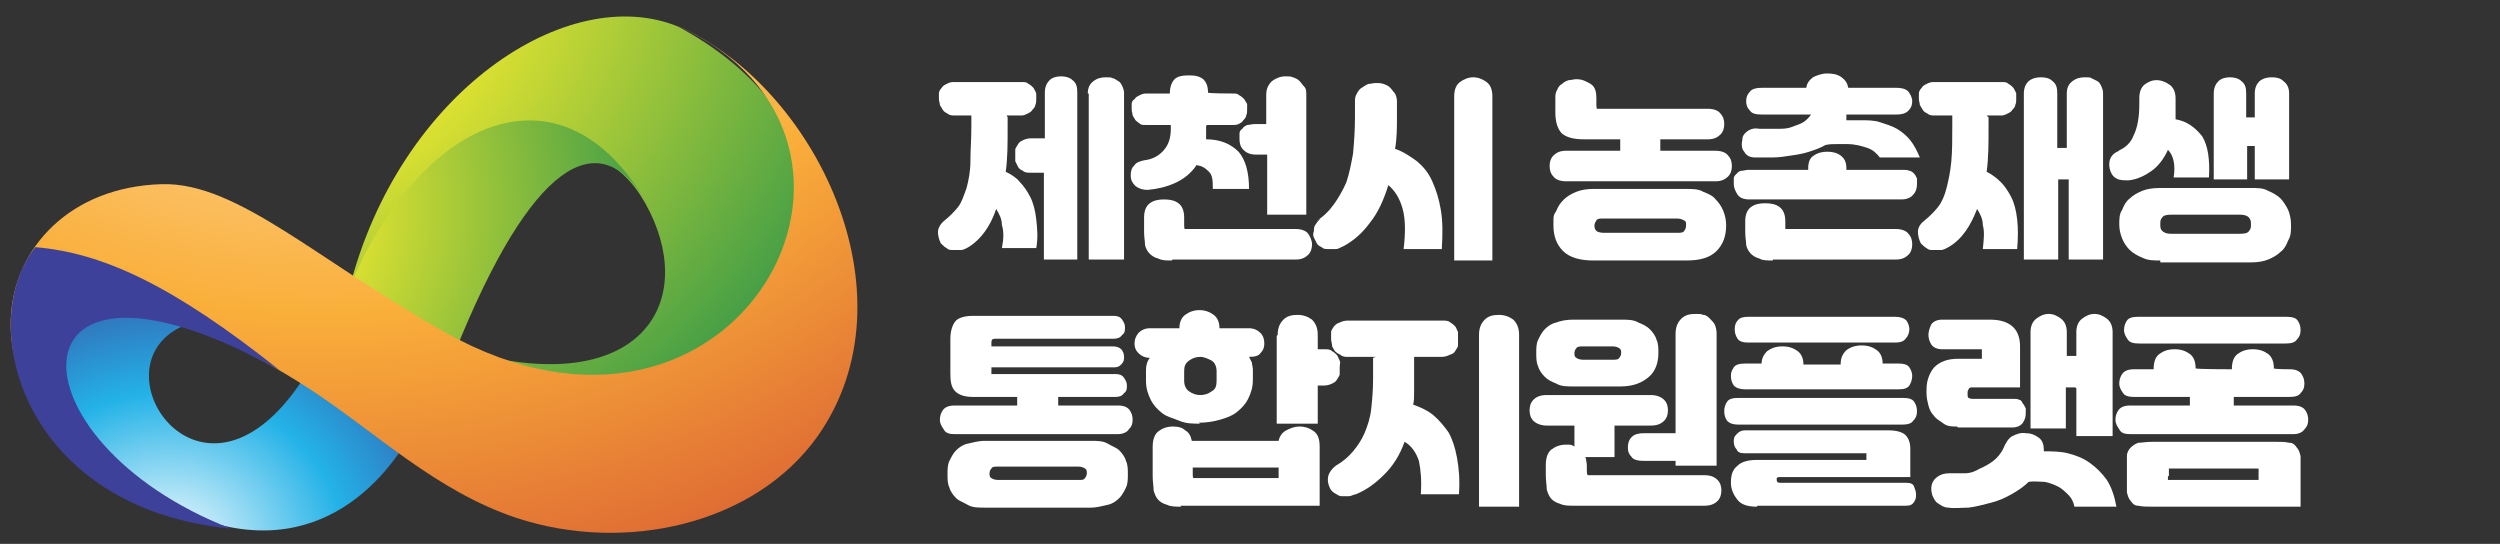 <?xml version="1.0" encoding="UTF-8"?>
<svg id="Layer_1" xmlns="http://www.w3.org/2000/svg" version="1.1" xmlns:xlink="http://www.w3.org/1999/xlink" viewBox="0 0 262 57">
  <rect x="0" y="0" width="262" height="57" fill="#333333" stroke="none"/>
  <!-- Generator: Adobe Illustrator 29.8.0, SVG Export Plug-In . SVG Version: 2.1.1 Build 160)  -->
  <defs>
    <style>
      .st0 {
        fill: url(#New_Gradient_Swatch_1);
      }

      .st0, .st1, .st2, .st3, .st4 {
        fill-rule: evenodd;
      }

      .st5 {
        fill: #fff;
      }

      .st1 {
        fill: #3d4199;
      }

      .st2 {
        fill: url(#New_Gradient_Swatch_5);
      }

      .st3 {
        fill: url(#New_Gradient_Swatch_51);
      }

      .st4 {
        fill: url(#New_Gradient_Swatch_8);
      }
    </style>
    <radialGradient id="New_Gradient_Swatch_1" data-name="New Gradient Swatch 1" cx="126.7" cy="-103.1" fx="126.7" fy="-103.1" r="41.5" gradientTransform="translate(122.5 146.3) rotate(-97.4) scale(.8 .9) skewX(0)" gradientUnits="userSpaceOnUse">
      <stop offset="0" stop-color="#fff"/>
      <stop offset=".5" stop-color="#23b2e7"/>
      <stop offset="1" stop-color="#3d4199"/>
    </radialGradient>
    <radialGradient id="New_Gradient_Swatch_5" data-name="New Gradient Swatch 5" cx="202.8" cy="-86.1" fx="202.8" fy="-86.1" r="101" gradientTransform="translate(122.5 146.3) rotate(-97.4) scale(.8 .9) skewX(0)" gradientUnits="userSpaceOnUse">
      <stop offset="0" stop-color="#fff"/>
      <stop offset=".3" stop-color="#e1e330"/>
      <stop offset=".8" stop-color="#389948"/>
    </radialGradient>
    <radialGradient id="New_Gradient_Swatch_51" data-name="New Gradient Swatch 5" cx="170.5" cy="-99.3" fx="170.5" fy="-99.3" r="74.8" xlink:href="#New_Gradient_Swatch_5"/>
    <radialGradient id="New_Gradient_Swatch_8" data-name="New Gradient Swatch 8" cx="230.4" cy="-71" fx="230.4" fy="-71" r="152.3" gradientTransform="translate(122.5 146.3) rotate(-97.4) scale(.8 .9) skewX(0)" gradientUnits="userSpaceOnUse">
      <stop offset="0" stop-color="#fff"/>
      <stop offset=".5" stop-color="#faaf3a"/>
      <stop offset="1" stop-color="#c3262d"/>
    </radialGradient>
  </defs>
  <path class="st0" d="M19.7,53.9c13.9,5.7,21.5-4.4,24.1-9.8-4.1-2.4-6.8-4.3-10.5-7-10.9,20.5-24.1,1.6-14.2-2.9C.2,27.8-.4,45.7,19.7,53.9Z"/>
  <g>
    <path class="st2" d="M36.6,30.2c3.3,1.9,5.2,5.1,8.9,7.8,7.5-24,17.7-25.8,22.6-15.8s-1.5,19.3-18.5,14.8c25.4,19.7,52.4-17.5,21.5-34.2-11.6-4.8-29.3,6.9-34.5,27.5Z"/>
    <path class="st3" d="M36.6,30.2c3.3,1.9,7.2,4.2,11,6.9,8.1-20.3,15.2-24.1,20-16.1-8.9-15-23.6-8.6-31,9.2Z"/>
  </g>
  <path class="st4" d="M46.6,34.8c-13.2-7.4-21.7-15.7-29.6-15.5-19.2.5-24,25.7,2.6,34.6-23.7-9.2-17.1-32.7,12.9-13.1,6.9,4.5,13.2,10.7,21.7,13.5,11.3,3.7,24.9.7,31.5-8.6,10.4-14.8-.3-36.7-14.7-43,26.3,11.9,6.3,49.4-24.4,32.1Z"/>
  <path class="st1" d="M24.2,55.4C.5,46.2.3,22.7,29.3,38.8c-11.3-9-18.6-12.3-25.6-12.9-6.4,8.1-1.3,27.4,20.5,29.5Z"/>
  <g>
    <path class="st5" d="M105.6,12.3v1c0,1.8,0,3.3-.2,4.7.6.3,1.1.6,1.5,1.1.4.4.8,1,1.1,1.6s.5,1.4.6,2.3c.1.9.2,1.9,0,3h-3.6c.2-1,.2-1.8,0-2.4,0-.7-.3-1.2-.6-1.7-.6,1.8-1.6,3.2-2.9,4-.2.1-.5.3-.8.3-.3,0-.5,0-.8,0-.3,0-.5,0-.7-.2-.2-.1-.4-.3-.6-.5-.2-.4-.3-.8-.3-1.2s.3-.9.7-1.2c.5-.4,1-.9,1.4-1.4s.6-1.2.9-2c.2-.8.4-1.7.4-2.8,0-1.1.1-2.3.1-3.8v-1h-1.8c-.2,0-.5,0-.7-.2-.2-.1-.4-.2-.5-.4-.1-.2-.2-.3-.3-.5,0-.2-.1-.4-.1-.6s0-.4,0-.6c0-.2.1-.4.3-.6.1-.2.3-.3.5-.4.2-.1.4-.2.7-.2h7.2c.3,0,.5,0,.7.2.2.1.3.2.5.4.1.2.2.3.3.6,0,.2,0,.4,0,.6s0,.4-.1.6c0,.2-.2.4-.3.5-.1.2-.3.3-.5.4-.2.1-.4.2-.6.2h-1.6ZM109.5,18.1h-1.5c-.3,0-.6,0-.8-.2-.2-.1-.4-.2-.5-.4-.1-.2-.2-.4-.3-.6,0-.2,0-.4,0-.6s0-.4,0-.6.2-.4.3-.6.3-.3.5-.4c.2-.1.5-.2.8-.2h1.5v-4.8c0-.6.2-1,.5-1.3.3-.3.8-.4,1.2-.4s.9.1,1.2.4c.4.3.5.7.5,1.3v17.5h-3.5v-9.2ZM114,9.8c0-.6.2-1,.6-1.3s.8-.4,1.3-.4.5,0,.7.1c.2,0,.4.2.6.3s.3.3.4.5c.1.2.2.5.2.7v17.5h-3.7V9.8Z"/>
    <path class="st5" d="M126.4,13.2v.4c0,.2,0,.4,0,.5,0,.2,0,.3,0,.5,1.5,0,2.6.5,3.4,1.3.7.8,1.1,2.1,1.1,3.9h-3.8c0-.8,0-1.4-.4-1.8s-.7-.6-1.3-.7c-.6.9-1.4,1.5-2.3,1.9-.9.4-1.8.6-2.8.7-.5,0-.9-.1-1.3-.4-.3-.3-.5-.6-.5-1.1s.1-.8.4-1.1c.2-.3.6-.4,1-.5.9-.1,1.6-.5,2.1-1.1.5-.6.7-1.3.7-2.2v-.4h-2.6c-.2,0-.5,0-.6-.1s-.3-.2-.5-.4c-.1-.2-.2-.3-.3-.5,0-.2-.1-.4-.1-.6s0-.4,0-.6c0-.2.1-.4.3-.5.1-.2.3-.3.5-.4.2-.1.4-.2.7-.2h2.5c0-.7.2-1.2.5-1.5.3-.3.8-.4,1.5-.4s1.1.1,1.5.4c.3.3.5.7.5,1.4h0c0,.1,2.6.1,2.6.1.3,0,.5,0,.7.2.2.1.3.2.5.4.1.2.2.3.3.5,0,.2,0,.4,0,.6s0,.4-.1.6c0,.2-.2.4-.3.5-.1.2-.3.3-.5.4s-.4.1-.6.1h-2.7ZM122.8,27.3c-.6,0-1,0-1.4-.2-.4-.1-.7-.3-.9-.5-.2-.2-.4-.5-.5-.9,0-.4-.1-.8-.1-1.4v-1.5c0-.7.2-1.2.6-1.5s.9-.4,1.5-.4,1.1.1,1.5.4c.4.3.6.8.6,1.5v.8c0,.2,0,.4.1.4s.2,0,.5,0h11.1c.6,0,1.1.2,1.3.5s.4.7.4,1.1-.1.8-.4,1.1-.7.5-1.3.5h-12.9ZM132.8,16.2h-1.2c-.6,0-1-.2-1.3-.5s-.4-.7-.4-1.1,0-.4,0-.6c0-.2.1-.4.3-.5.1-.2.3-.3.5-.4.2,0,.5-.1.8-.1h1.2v-3c0-.7.2-1.1.6-1.5.4-.3.9-.5,1.4-.5s.5,0,.8.1.5.2.7.4c.2.2.3.4.5.6s.2.5.2.9v12.5h-4.1v-6.3Z"/>
    <path class="st5" d="M137.9,23.2c.8-.5,1.4-1.1,1.9-1.8.5-.7.9-1.4,1.3-2.3.3-.9.5-1.9.7-3,.1-1.1.2-2.4.2-3.8v-1.6c0-.3,0-.6.2-.9.1-.2.3-.5.5-.6s.4-.3.7-.4c.2,0,.5-.1.8-.1s.5,0,.8.1.5.2.7.4c.2.2.3.4.5.6.1.2.2.5.2.8v1.6c0,1.2,0,2.3-.2,3.4.9.3,1.6.8,2.3,1.3.7.6,1.2,1.2,1.6,2.1s.7,1.8.9,3c.2,1.2.2,2.5.1,4.1h-4c.2-1.7.2-3.1-.1-4.2-.3-1.1-.8-1.9-1.5-2.5-.5,1.6-1.1,2.9-1.9,3.9-.8,1.1-1.7,1.9-2.8,2.5-.3.1-.5.3-.8.3-.3,0-.5,0-.8,0s-.5,0-.7-.2c-.2-.1-.4-.2-.5-.4-.1-.2-.2-.4-.3-.6s-.1-.4,0-.7c0-.2,0-.5.2-.7.1-.2.3-.4.5-.6ZM152.4,27.3V10.1c0-.7.2-1.2.6-1.5.4-.3.9-.5,1.4-.5s1,.2,1.4.5c.4.3.6.8.6,1.5v17.2h-4.1Z"/>
    <path class="st5" d="M169.8,15.8v-1.2h-3.8c-1.1,0-1.8-.2-2.3-.6-.4-.4-.7-1.1-.7-2.2v-1.5c0-.3,0-.6.2-.9.1-.3.3-.5.5-.6.2-.2.4-.3.7-.4.3,0,.5-.1.8-.1.6,0,1,.2,1.5.5s.6.9.6,1.5v.7c0,.2,0,.4.1.4,0,0,.2,0,.5,0h11.1c.6,0,1.1.2,1.3.5.3.3.4.7.4,1.1s-.1.8-.4,1.1c-.3.3-.7.5-1.3.5h-5v1.2h5.8c.6,0,1.1.2,1.3.5.3.3.4.7.4,1.1s-.1.8-.4,1.1c-.3.3-.7.5-1.3.5h-15.7c-.6,0-1.1-.2-1.3-.5-.3-.3-.4-.7-.4-1.1s.1-.8.4-1.1c.3-.3.7-.5,1.3-.5h5.8ZM167,27.3c-1.4,0-2.5-.3-3.2-1-.7-.7-1-1.6-1-2.7s0-1,.3-1.5c.2-.5.4-.8.8-1.2.3-.3.8-.6,1.3-.8.5-.2,1.1-.3,1.8-.3h9.7c.7,0,1.3,0,1.8.3.5.2,1,.4,1.3.8.3.3.6.7.8,1.2.2.5.3,1,.3,1.5,0,1.1-.3,2-1,2.7-.7.7-1.7,1-3.2,1h-9.7ZM175.7,24.4c.4,0,.7,0,.8-.2.1-.1.2-.3.2-.6s0-.4-.2-.5-.4-.2-.8-.2h-7.6c-.4,0-.7,0-.8.2s-.2.3-.2.5,0,.4.2.6c.1.1.4.2.8.2h7.6Z"/>
    <path class="st5" d="M189.5,17.8v-.2c0-.6.2-1.1.6-1.3.4-.3.9-.4,1.4-.4s1,.1,1.4.4c.4.3.6.7.6,1.3v.2h5.9c.3,0,.5,0,.7.1.2,0,.4.2.5.3.1.1.2.3.3.5,0,.2,0,.4,0,.6,0,.4-.1.8-.4,1.1-.2.3-.7.5-1.2.5h-16c-.6,0-1-.2-1.2-.5-.2-.3-.4-.7-.4-1.1s0-.4,0-.6c0-.2.1-.3.3-.5s.3-.3.5-.3c.2,0,.5-.1.7-.1h6ZM189.3,9.3c0-.5.3-.9.7-1.2.4-.2.9-.4,1.5-.4s1.1.1,1.5.4.6.6.7,1.1h5c.6,0,1,.1,1.3.4.2.3.4.6.4,1s-.1.7-.4,1c-.3.3-.7.4-1.2.4h-5.3c0,.1,0,.2,0,.3,0,.1,0,.2,0,.3.2,0,.5,0,.7,0,.2,0,.5,0,.7,0,.8,0,1.5,0,2.1.2s1.3.4,1.8.7c.5.3,1,.7,1.4,1.2.4.5.7,1.1,1,1.8h-4.2c-.3-.4-.7-.8-1.3-1s-1.3-.4-2.1-.4c-.3,0-.7,0-1.1,0s-.8,0-1.2.1c-.5.3-1.1.5-1.7.7-.6.2-1.2.3-1.9.4-.6.1-1.3.2-1.9.2-.6,0-1.3,0-1.9,0-.5,0-.9-.2-1.1-.6-.3-.3-.3-.8-.2-1.3,0-.4.3-.7.6-.9.3-.2.7-.3,1.2-.2.6,0,1.2,0,1.8,0,.6,0,1.1,0,1.6-.2s.9-.3,1.2-.5c.3-.2.6-.5.8-.8h-5.2c-.6,0-1-.1-1.2-.4-.3-.3-.4-.6-.4-1s.1-.7.4-1c.2-.3.7-.4,1.3-.4h5ZM185.8,27.3c-.6,0-1.1,0-1.4-.2-.4-.1-.7-.3-.9-.5-.2-.2-.4-.5-.5-.9,0-.4-.1-.8-.1-1.4v-1.1c0-.7.2-1.2.6-1.5.4-.3.9-.4,1.5-.4s1.1.1,1.5.4c.4.3.6.8.6,1.5v.5c0,.2,0,.3,0,.3,0,0,.2,0,.4,0h11.2c.6,0,1.1.2,1.3.5.3.3.4.7.4,1.1s-.1.8-.4,1.1c-.3.3-.7.5-1.3.5h-12.9Z"/>
    <path class="st5" d="M208.4,12.3v1c0,1.7,0,3.3-.2,4.7.6.3,1.1.7,1.5,1.1.4.4.8,1,1.1,1.6.3.6.5,1.4.6,2.3.1.9.1,1.9,0,3.1h-3.6c.1-1,.2-1.8,0-2.5,0-.7-.3-1.2-.6-1.7-.7,1.8-1.6,3.2-3,4-.2.1-.5.3-.8.3s-.5,0-.8,0c-.3,0-.5,0-.7-.2-.2-.1-.4-.3-.6-.5-.2-.4-.3-.8-.3-1.2,0-.5.3-.9.7-1.2.5-.4,1-.9,1.4-1.4.4-.5.7-1.2.9-2,.2-.8.4-1.7.5-2.8s.1-2.3.1-3.8v-1h-1.9c-.2,0-.5,0-.7-.2-.2-.1-.4-.2-.5-.4-.1-.2-.2-.3-.3-.5,0-.2-.1-.4-.1-.6s0-.4,0-.6c0-.2.1-.4.3-.6.1-.2.3-.3.5-.4.2-.1.4-.2.7-.2h7.2c.3,0,.5,0,.7.2.2.1.3.2.5.4.1.2.2.3.3.6,0,.2,0,.4,0,.6s0,.4-.1.6c0,.2-.2.4-.3.5-.1.2-.3.3-.5.4-.2.1-.4.2-.6.2h-1.6ZM216.7,18.8h-1v8.4h-3.6V9.8c0-.6.2-1,.5-1.3.4-.3.8-.4,1.3-.4s.9.1,1.2.4c.4.3.5.7.5,1.3v5.7h1v-5.7c0-.6.2-1,.6-1.3s.8-.4,1.3-.4.5,0,.7.1.4.2.6.3.3.3.4.5.2.5.2.7v17.5h-3.6v-8.4Z"/>
    <path class="st5" d="M222,15.8c.7-.3,1.3-.8,1.6-1.6.4-.8.6-1.9.6-3.3v-.6c0-.7.2-1.1.5-1.4.4-.3.8-.5,1.3-.5s1,.2,1.4.5c.4.3.6.8.6,1.4v.6c0,.3,0,.6,0,.8,0,.3,0,.5,0,.8,1.2.2,2.1.9,2.8,1.8.6,1,.8,2.4.7,4.3h-3.7c.1-.7.1-1.2,0-1.7-.1-.5-.3-.9-.6-1.2-.4.9-1,1.7-1.7,2.2-.7.5-1.5.9-2.4,1-.5,0-1,0-1.3-.2-.4-.2-.6-.6-.7-1-.2-1,.2-1.6,1-1.9ZM226.4,27.3c-.7,0-1.3,0-1.9-.3-.5-.2-1-.5-1.3-.8-.3-.3-.6-.7-.8-1.2s-.3-1-.3-1.5,0-1.1.3-1.5c.2-.5.4-.9.8-1.2.3-.3.8-.6,1.3-.8.5-.2,1.1-.3,1.9-.3h9.5c.7,0,1.3,0,1.8.3.5.2,1,.5,1.3.8.3.3.6.8.8,1.2.2.5.3,1,.3,1.6s0,1.1-.3,1.6c-.2.5-.4.9-.8,1.2-.3.3-.8.6-1.3.8-.5.2-1.1.3-1.8.3h-9.5ZM234.8,24.5c.5,0,.8-.1.9-.3.2-.2.2-.4.2-.7s0-.4-.2-.7c-.2-.2-.5-.3-.9-.3h-7.3c-.5,0-.8.1-.9.3-.2.2-.2.4-.2.7s0,.5.2.7.5.3.9.3h7.3ZM236.4,15.3h-.9v3.5h-3.5v-9c0-.6.2-1,.5-1.3s.8-.4,1.2-.4.9.1,1.2.4c.4.3.5.7.5,1.3v2.5h.9v-2.5c0-.6.2-1,.5-1.3.4-.3.8-.4,1.3-.4s.9.1,1.2.4c.4.3.6.7.6,1.3v9h-3.6v-3.5Z"/>
    <path class="st5" d="M106.6,42.5v-.9h-4.6c-.9,0-1.5-.2-1.9-.6-.4-.4-.5-1-.5-1.8v-3.7c0-.8.2-1.4.5-1.8s1-.6,1.9-.6h14.7c.4,0,.7.1.9.4.2.3.3.5.3.8s0,.6-.3.8c-.2.3-.5.4-.9.4h-12.4c-.3,0-.4.1-.4.4v.4h12.7c.4,0,.7.1.9.3s.3.5.3.8,0,.5-.3.8-.5.3-.9.3h-12.7v.4c0,.2,0,.3,0,.3,0,0,.2,0,.3,0h12.7c.4,0,.7.1.9.4.2.3.3.5.3.8s0,.6-.3.8c-.2.3-.5.4-.9.4h-6v.9h6.3c.6,0,1,.2,1.2.5s.3.6.3,1-.1.7-.4,1c-.2.3-.6.5-1.2.5h-17c-.6,0-1-.1-1.2-.5-.2-.3-.4-.6-.4-1s.1-.7.3-1,.6-.5,1.2-.5h6.3ZM114.3,46.2c.7,0,1.3,0,1.8.3s.9.4,1.2.7c.3.3.6.7.7,1.1.2.4.2.9.2,1.4s0,1-.2,1.4c-.2.4-.4.8-.7,1.1-.3.3-.7.6-1.2.7s-1.1.3-1.8.3h-11.1c-.7,0-1.3,0-1.8-.3s-.9-.4-1.2-.7c-.3-.3-.6-.7-.7-1.1-.2-.4-.2-.9-.2-1.4s0-1,.2-1.4c.2-.4.4-.8.7-1.1.3-.3.7-.6,1.2-.7s1.1-.3,1.8-.3h11.1ZM113,50.3c.4,0,.6,0,.7-.2.1-.1.2-.3.2-.5s0-.4-.2-.5c-.1-.1-.4-.2-.7-.2h-8.4c-.4,0-.6,0-.7.2-.1.1-.2.3-.2.5s0,.4.2.5c.1.1.4.2.7.2h8.4Z"/>
    <path class="st5" d="M125.8,44.4c-.8,0-1.5,0-2.2-.3s-1.3-.4-1.8-.8-.9-.8-1.2-1.4c-.3-.6-.5-1.2-.5-2v-1.1c0-.5.1-.9.4-1.3-.5,0-.9-.2-1.2-.5s-.4-.6-.4-1,.1-.7.4-1.1c.3-.3.7-.5,1.2-.5h3.1c0-.6.2-1.1.6-1.4.4-.3.9-.5,1.5-.5s1.1.2,1.5.5c.4.3.6.8.6,1.4h3.1c.5,0,.9.2,1.2.5.3.3.4.7.4,1.1s-.1.7-.4,1c-.2.3-.6.4-1.2.4.1.2.2.4.3.6,0,.2.1.5.1.7v1.1c0,.8-.2,1.4-.5,2s-.7,1-1.2,1.4c-.5.4-1.1.6-1.8.8-.7.2-1.4.3-2.2.3ZM123.8,53.1c-.6,0-1.1,0-1.5-.2-.4-.1-.7-.3-.9-.5-.2-.2-.4-.6-.5-1,0-.4-.1-.9-.1-1.5v-3.1c0-.7.2-1.3.6-1.6.4-.3.9-.5,1.5-.5s1,.1,1.3.4c.4.2.6.6.7,1.1h9.1c.1-.5.4-.9.8-1.1s.8-.4,1.4-.4,1.1.2,1.5.5c.4.3.6.8.6,1.6v6.2h-14.6ZM125.8,41.4c.4,0,.8-.1,1.2-.4.4-.2.5-.6.5-1.1v-1c0-.5-.2-.9-.5-1.1-.4-.2-.8-.4-1.2-.4s-.8.1-1.2.4c-.4.3-.5.6-.5,1.1v1c0,.5.2.9.5,1.1.4.3.8.4,1.2.4ZM134,50.2v-1.2h-9v.7c0,.2,0,.4.1.4,0,0,.2,0,.5,0h8.4ZM133.9,35.1c0-.7.2-1.2.6-1.6.4-.4.9-.5,1.5-.5s1.1.2,1.5.5c.4.4.6.9.6,1.6v1.5h.7c.3,0,.6,0,.8.2.2.1.4.3.5.4s.2.4.3.6,0,.4,0,.7,0,.4,0,.7c0,.2-.2.4-.3.6-.1.2-.3.3-.5.4-.2.1-.5.2-.8.2h-.7v4h-4.3v-9.2Z"/>
    <path class="st5" d="M144.2,37.4h-2.9c-.3,0-.6,0-.8-.2-.2-.1-.4-.2-.6-.4-.1-.2-.3-.4-.3-.6s-.1-.4-.1-.7,0-.4,0-.7c0-.2.2-.4.3-.6.2-.2.3-.3.6-.4.2-.1.5-.2.8-.2h10c.3,0,.6,0,.8.2.2.1.4.3.5.4s.2.4.3.6c0,.2,0,.4,0,.7s0,.4,0,.7c0,.2-.2.4-.3.6-.1.2-.3.3-.6.4-.2.1-.5.2-.8.2h-2.9v2.3c0,.5,0,1,0,1.4,0,.5,0,.9-.1,1.3.8.3,1.5.6,2.1,1.1.6.5,1.1,1.1,1.6,1.8.4.7.7,1.6.9,2.7.2,1.1.3,2.3.2,3.8h-4c.1-1.4,0-2.6-.2-3.5-.3-.9-.8-1.6-1.5-2-.5,1.4-1.2,2.5-2.1,3.4-.9.9-1.8,1.6-3,2.1-.2,0-.5.2-.7.2-.3,0-.5,0-.8,0-.3,0-.5-.2-.7-.3-.2-.1-.4-.3-.5-.5-.2-.4-.3-.8-.2-1.3.1-.4.4-.8.8-1.1.7-.4,1.3-.9,1.8-1.5s.9-1.2,1.2-1.9c.3-.7.6-1.6.7-2.5s.2-2,.2-3.2v-2.2ZM155,53.1v-18c0-.7.2-1.2.6-1.6.4-.4.9-.5,1.5-.5s1.1.2,1.5.5c.4.4.6.9.6,1.6v18h-4.3Z"/>
    <path class="st5" d="M166.2,48c0,.2.1.5.1.8v.5c0,.2,0,.4.1.5,0,0,.2,0,.5,0h11.7c.7,0,1.1.2,1.4.5s.4.7.4,1.1-.1.8-.4,1.1c-.3.3-.7.5-1.4.5h-13.6c-.6,0-1.1,0-1.5-.2-.4-.1-.7-.3-.9-.5-.2-.2-.4-.6-.5-1,0-.4-.1-.9-.1-1.5v-1.1c0-.7.2-1.3.6-1.6.4-.3.9-.5,1.5-.5s.6,0,.9.2v-2.2h-2.9c-.6,0-1.1-.2-1.4-.5-.3-.3-.4-.7-.4-1.1s.1-.8.4-1.1c.3-.3.7-.5,1.4-.5h10.9c.6,0,1.1.2,1.4.5.3.3.4.7.4,1.1s-.1.8-.4,1.1c-.3.3-.7.5-1.4.5h-3.8v3.3h-3.1ZM164.9,40.5c-.7,0-1.3,0-1.8-.3-.5-.2-.9-.4-1.2-.7s-.6-.7-.7-1.1c-.2-.4-.2-.9-.2-1.4s0-1,.2-1.4c.2-.4.4-.8.7-1.1.3-.3.7-.6,1.2-.7.5-.2,1.1-.3,1.8-.3h5c.7,0,1.3,0,1.8.3.5.2.9.4,1.2.7.3.3.6.7.7,1.1.2.4.2.9.2,1.4,0,1-.3,1.9-1,2.5s-1.6,1-3,1h-5ZM165.9,36.3c-.3,0-.6,0-.7.2-.1.1-.2.3-.2.5s0,.4.2.5c.1.1.4.2.7.2h3.1c.3,0,.6,0,.7-.2.1-.1.2-.3.2-.5s0-.4-.2-.5c-.1-.1-.4-.2-.7-.2h-3.1ZM175.6,48.3h-3.3c-.6,0-1.1-.1-1.3-.4-.3-.3-.4-.6-.4-1s.1-.8.4-1.1c.3-.3.7-.4,1.3-.4h3.3v-10.4c0-.7.2-1.2.6-1.6s.9-.5,1.5-.5.5,0,.8.1c.3,0,.5.2.7.4.2.2.4.4.5.6s.2.6.2.9v13.9h-4.3v-.6Z"/>
    <path class="st5" d="M199.4,41.7c.6,0,1,.1,1.2.4.2.3.3.6.3,1s-.1.7-.4,1c-.2.3-.6.4-1.2.4h-17.1c-.5,0-.9-.1-1.2-.4-.2-.3-.3-.6-.3-1s.1-.7.3-1c.2-.3.6-.4,1.2-.4h17.1ZM184.6,38.3c0-.7.2-1.1.6-1.5.4-.3.9-.5,1.6-.5s1.2.2,1.6.5c.4.3.6.8.6,1.4h3.9c0-.7.2-1.1.6-1.5.4-.3.9-.5,1.6-.5s1.2.2,1.6.5c.4.3.6.8.6,1.4h1.7c.5,0,.9.1,1.1.4.2.3.3.6.3.9s-.1.7-.3,1c-.2.3-.6.4-1.1.4h-16.1c-.5,0-.9-.1-1.2-.4-.2-.3-.3-.6-.3-1s.1-.6.3-.9c.2-.3.6-.4,1.2-.4h1.7ZM184.1,53.1c-.9,0-1.6-.2-2-.7-.4-.5-.7-1.1-.7-1.8h0c0-.9.2-1.4.7-1.8.4-.4,1.1-.6,2-.6h11.5v-.4c0-.1,0-.2,0-.3,0,0-.2,0-.3,0h-12.5c-.4,0-.7-.1-.8-.4-.2-.2-.3-.5-.3-.8s0-.5.3-.8.5-.4.9-.4h15c.9,0,1.5.2,1.8.5.3.3.5.8.5,1.4v3h-13.7c-.1,0-.2,0-.3.1,0,0,0,.2,0,.2,0,.2.1.3.4.3h13.2c.4,0,.7.1.8.4s.2.5.2.8,0,.5-.2.8-.4.4-.9.4h-15.5ZM198.6,33.2c.5,0,.9.1,1.2.4.2.3.3.6.3.9s-.1.7-.4,1c-.2.3-.6.4-1.1.4h-15.4c-.5,0-.9-.1-1.1-.4-.2-.3-.3-.6-.3-1s.1-.7.3-.9c.2-.3.6-.4,1.1-.4h15.4Z"/>
    <path class="st5" d="M205.1,44.7c-.5,0-1,0-1.4-.3s-.8-.5-1-.8c-.3-.3-.5-.7-.6-1.1-.1-.4-.2-.8-.2-1.3v-.4c0-.9.3-1.7.8-2.3.6-.6,1.4-.9,2.5-.9h2.5v-.7c0-.2,0-.3,0-.3,0,0-.2,0-.4,0h-3.8c-.5,0-.9-.2-1.1-.5-.2-.3-.3-.7-.3-1s.1-.7.3-1.1c.2-.3.6-.5,1.1-.5h5.1c1.1,0,1.9.3,2.4.8.5.5.7,1.2.7,2v4.3h-5c-.2,0-.3,0-.4.2s-.1.2-.1.4h0c0,.3,0,.4.1.5,0,0,.2.1.4.1h4.3c.2,0,.5,0,.6.1.2,0,.3.2.4.4.1.1.2.3.3.5,0,.2,0,.4,0,.5,0,.4-.1.7-.3,1-.2.3-.6.5-1.1.5h-5.7ZM214.2,47.3c.8,0,1.7,0,2.5.2.8.2,1.6.5,2.3,1,.7.5,1.3,1.1,1.8,1.8.5.8.8,1.7,1,2.8h-4.4c-.1-.5-.3-.9-.6-1.2s-.7-.7-1.1-.9-.9-.4-1.4-.5c-.5,0-1.1-.1-1.7,0-.5.5-1.1.9-1.8,1.3-.7.4-1.4.7-2.2.9-.8.2-1.5.4-2.3.5-.8,0-1.5.1-2.1,0-.5,0-.9-.3-1.3-.6-.3-.4-.5-.8-.5-1.4,0-.5.2-.9.6-1.2.4-.3.8-.4,1.3-.4.5,0,1,0,1.6,0,.6,0,1.1-.2,1.6-.5.5-.2,1-.5,1.4-.8.4-.3.8-.8,1-1.2.3-.7.6-1.2,1-1.4.4-.2.9-.4,1.4-.3.6,0,1,.2,1.4.5.4.3.5.8.5,1.4h0ZM217.5,40.6h-1v4.3h-3.7v-10.1c0-.6.2-1.1.6-1.4.4-.3.8-.5,1.3-.5s.9.2,1.3.5c.4.3.6.8.6,1.4v2.5h1v-2.5c0-.6.2-1.1.6-1.4s.8-.5,1.3-.5.9.2,1.3.5c.4.3.6.8.6,1.4v10.9h-3.8v-5Z"/>
    <path class="st5" d="M225.7,38.7h0c0-.8.2-1.3.6-1.6.4-.3.9-.5,1.6-.5s1.2.2,1.6.5c.4.3.6.8.6,1.5h0c0,.1,3.8.1,3.8.1h0c0-.8.2-1.3.6-1.6.4-.3.9-.5,1.6-.5s1.2.2,1.6.5c.4.3.6.8.6,1.5h0c0,.1,1.7.1,1.7.1.6,0,1,.2,1.2.5.2.3.3.6.3,1s-.1.7-.4,1c-.2.3-.6.4-1.2.4h-5.8v.9h6.3c.6,0,1,.2,1.2.5.2.3.3.6.3,1s-.1.7-.4,1c-.2.3-.6.5-1.2.5h-17c-.6,0-1-.1-1.2-.5-.2-.3-.4-.6-.4-1s.1-.7.3-1c.2-.3.6-.5,1.2-.5h6.3v-.9h-5.8c-.6,0-1-.1-1.2-.4-.2-.3-.4-.6-.4-1s.1-.7.3-1c.2-.3.6-.5,1.2-.5h1.7ZM239.6,33.2c.6,0,1,.1,1.2.4.2.3.3.6.3,1s-.1.7-.4,1c-.2.3-.6.4-1.2.4h-15.3c-.6,0-1-.1-1.2-.4-.2-.3-.4-.6-.4-1s.1-.7.3-1c.2-.3.6-.4,1.2-.4h15.3ZM225.6,53.1c-.6,0-1.1,0-1.5-.1-.4,0-.6-.2-.8-.5-.2-.2-.3-.5-.4-.9,0-.4,0-.9,0-1.4v-1c0-.6,0-1.1,0-1.4,0-.4.2-.7.4-.9.2-.2.5-.4.8-.5.4,0,.8-.1,1.5-.1h12.8c.6,0,1.1,0,1.5.1.4,0,.6.2.8.5.2.2.3.5.4.9,0,.4,0,.9,0,1.4v3.9h-15.5ZM227.2,49.9c0,.2,0,.3,0,.4,0,0,.2,0,.3,0h9.2v-.9c0-.2,0-.3,0-.3,0,0-.2,0-.4,0h-8.7c-.2,0-.3,0-.3,0s0,.2,0,.3v.5Z"/>
  </g>
</svg>